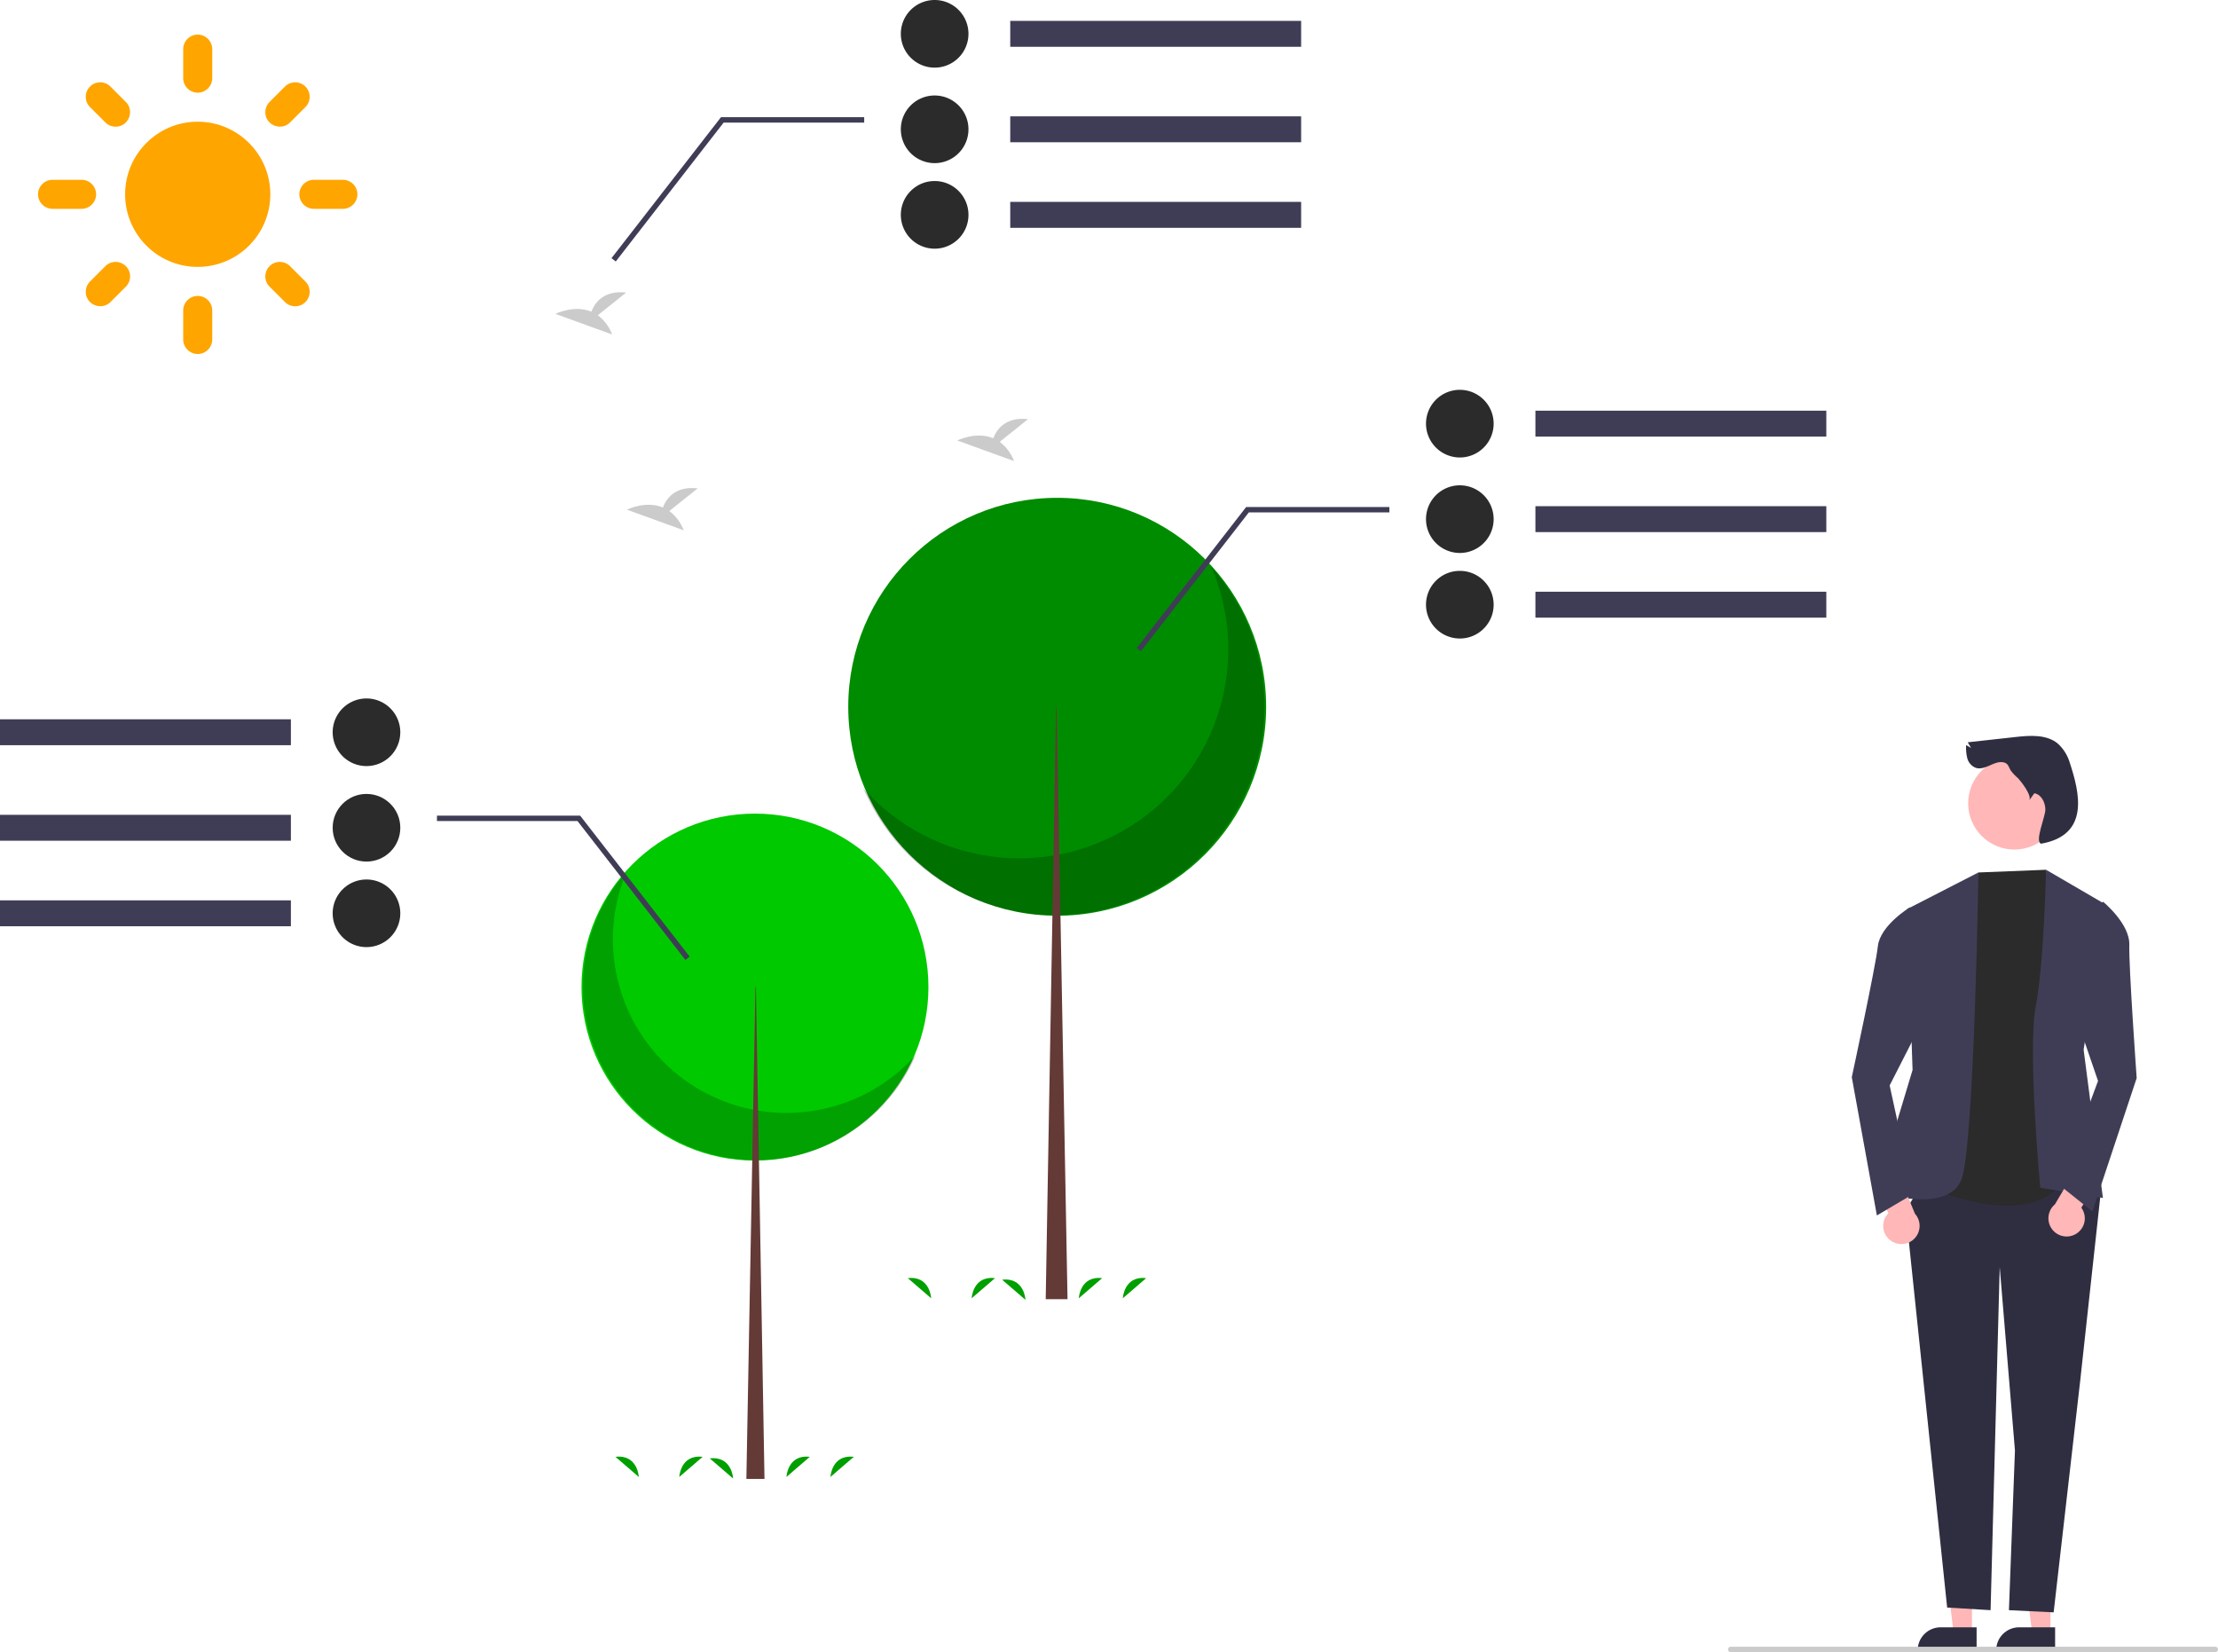<svg xmlns="http://www.w3.org/2000/svg" xmlns:xlink="http://www.w3.org/1999/xlink" width="819.327" height="610.284" xmlns:v="https://vecta.io/nano"><circle cx="278.882" cy="364.626" r="64.081" fill="#00c900"/><path d="M231.567 321.826c-12.346 28.878-1.944 62.448 24.567 79.287s61.319 11.984 82.21-11.466a64.09 64.09 0 0 1-117.251 1.372 64.09 64.09 0 0 1 10.474-69.193z" opacity=".2"/><path fill="#643a36" d="M279.058 364.626h.176l3.169 181.679h-6.69l3.345-181.679z"/><circle cx="390.528" cy="261.075" r="77.184" fill="#008c00"/><path d="M447.518 209.522c14.87 34.784 2.341 75.218-29.591 95.5s-73.857 14.435-99.021-13.811c12.018 28.116 39.5 46.489 70.075 46.846s58.48-17.366 71.152-45.193 7.725-60.512-12.616-83.342z" opacity=".2"/><path fill="#643a36" d="M390.316 261.075h-.212l-3.817 218.83h8.058l-4.029-218.83z"/><g fill="#cbcbcb"><use xlink:href="#B"/><use xlink:href="#B" x="-26.417" y="-72.327"/><use xlink:href="#B" x="122.041" y="-25.565"/></g><path d="M358.93 479.57s.401-8.402 8.621-7.426m47.219 7.426s.401-8.402 8.621-7.426m-24.88 7.426s.401-8.402 8.621-7.426m-63.16 7.426s-.401-8.402-8.621-7.426m43.462 8.007s-.401-8.402-8.621-7.426M250.93 545.57s.401-8.402 8.621-7.426m47.219 7.426s.401-8.402 8.621-7.426m-24.88 7.426s.401-8.402 8.621-7.426m-63.16 7.426s-.401-8.402-8.621-7.426m43.462 8.007s-.401-8.402-8.621-7.426" fill="#009f00"/><path d="M567.182 151.705h107.456v9.575H567.182zm0 35.274h107.456v9.575H567.182zm0 31.599h107.456v9.575H567.182z" fill="#3f3d56"/><g fill="#2b2b2b"><use xlink:href="#C"/><use xlink:href="#C" y="35.274"/><use xlink:href="#D"/></g><path d="M421.459 240.592l-1.579-1.226 40.449-52.082h52.901v2h-51.922l-39.849 51.308zM0 265.705h107.456v9.575H0zm0 35.274h107.456v9.575H0zm0 31.599h107.456v9.575H0z" fill="#3f3d56"/><g fill="#2b2b2b"><use xlink:href="#E"/><path d="M135.381 318.259h0c-6.9 0-12.493-5.593-12.493-12.493s5.593-12.493 12.493-12.493 12.493 5.593 12.493 12.493c0 3.313-1.316 6.491-3.659 8.834s-5.52 3.659-8.834 3.659z"/><use xlink:href="#E" y="66.873"/></g><path d="M253.179 354.592l-39.85-51.308h-51.921v-2h52.9l.3.387 40.15 51.695-1.579 1.226zM373.182 7.705h107.456v9.575H373.182zm0 35.274h107.456v9.575H373.182zm0 31.599h107.456v9.575H373.182z" fill="#3f3d56"/><g fill="#2b2b2b"><use xlink:href="#C" x="-194" y="-144"/><use xlink:href="#C" x="-194" y="-108.726"/><use xlink:href="#D" x="-194" y="-144"/></g><path fill="#3f3d56" d="M227.459 96.592l-1.579-1.226 40.449-52.082h52.901v2h-51.922l-39.849 51.308z"/><path fill="#ffb7b7" d="M757.434 603.319h-6.749l-3.211-26.035h9.962l-.002 26.035z"/><path d="M759.156 609.862l-21.764-.001v-.275c0-4.678 3.793-8.471 8.471-8.471h.001 13.293z" fill="#2f2e41"/><path fill="#ffb7b7" d="M728.434 603.319h-6.749l-3.211-26.035h9.962l-.002 26.035z"/><path d="M730.156 609.862l-21.764-.001v-.275c0-4.678 3.793-8.471 8.471-8.471h.001 13.293zm-17.087-177.351l-9.146 14.544 15.352 146.758 16.044.971 3.374-126.752 5.626 67.752-2.223 59 16.518.801 9.815-85.6 7.39-67.701-14.5-13.5-48.25 3.727z" fill="#2f2e41"/><path d="M755.819 321.284l-25 1-23.165 114.283s37.654 18.685 52.91 1.701l9.169-6.718z" fill="#2b2b2b"/><path d="M755.819 321.284l22 12.822-8.128 53.678 7.127 54.732-23.148-3.772s-4.739-50.959-1.664-66.959 3.812-50.5 3.812-50.5zm-25 1l-26.325 13.511 2.005 59.448-13.586 45.04s27.091 8.669 31.748-4.915 6.158-113.084 6.158-113.084z" fill="#3f3d56"/><path d="M766.37 456.06a6.68 6.68 0 0 0 2.469-9.942l7.945-13.037-6.745-6.76-10.961 18.569a6.72 6.72 0 0 0 7.292 11.171z" fill="#ffb7b7"/><path d="M766.401 341.417l10.488-8.312s9.918 8.117 9.674 15.898 2.725 49.228 2.725 49.228l-16.367 49.264-12.189-9.752 14.278-38.459-11.251-32.818z" fill="#3f3d56"/><path d="M698.594 458.381a6.68 6.68 0 0 1-1.045-10.191l-6.03-14.026 7.63-5.743 8.237 19.927a6.72 6.72 0 0 1-8.793 10.033z" fill="#ffb7b7"/><path d="M714.706 344.877l-9.213-9.706s-10.962 6.64-11.816 14.377-9.63 48.353-9.63 48.353l9.268 51.078 13.441-7.938-8.721-40.087 15.76-30.906z" fill="#3f3d56"/><circle cx="744.116" cy="296.738" r="17.076" fill="#ffb7b7"/><path d="M739.987 281.576c-1.724-.305-3.431.48-5.029 1.196s-3.384 1.394-5.058.881c-1.566-.593-2.75-1.905-3.177-3.524-.406-1.598-.552-3.251-.431-4.896l1.819 1.051-1.242-2.088 17.72-1.958c5.361-.593 11.373-1.006 15.543 2.416 2.125 1.93 3.673 4.412 4.47 7.17 3.537 10.829 7.554 26.608-10.602 29.827-2.531-.7 1.597-10.015 1.555-12.64s-1.487-5.576-4.081-5.979l-1.9 2.642c1.216-1.691-3.1-7.182-4.174-8.254-.965-.819-1.837-1.743-2.598-2.754-.858-1.314-.867-2.745-2.814-3.089z" fill="#2f2e41"/><path d="M818.327 610.284h-179a1 1 0 1 1 0-2h179a1 1 0 1 1 0 2z" fill="#cbcbcb"/><g fill="orange"><path d="M73.038 55.688c8.848 0 16.088 7.239 16.088 16.088s-7.239 16.088-16.088 16.088S56.95 80.624 56.95 71.776s7.239-16.088 16.087-16.088m0-10.725c-14.8 0-26.812 12.012-26.812 26.813s12.012 26.813 26.812 26.813S99.85 86.576 99.85 71.776 87.838 44.963 73.038 44.963zM19.413 77.138h10.725a5.38 5.38 0 0 0 5.363-5.362 5.38 5.38 0 0 0-5.363-5.362H19.413a5.38 5.38 0 0 0-5.363 5.362 5.38 5.38 0 0 0 5.363 5.362zm96.525 0h10.725a5.38 5.38 0 0 0 5.363-5.362 5.38 5.38 0 0 0-5.363-5.362h-10.725a5.38 5.38 0 0 0-5.362 5.362 5.38 5.38 0 0 0 5.362 5.362zM67.675 18.151v10.725a5.38 5.38 0 0 0 5.362 5.362 5.38 5.38 0 0 0 5.362-5.362V18.151a5.38 5.38 0 0 0-5.362-5.363 5.38 5.38 0 0 0-5.362 5.363zm0 96.525v10.725a5.38 5.38 0 0 0 5.362 5.362 5.38 5.38 0 0 0 5.362-5.362v-10.725a5.38 5.38 0 0 0-5.362-5.362 5.38 5.38 0 0 0-5.362 5.362zm-26.866-82.69c-2.091-2.091-5.523-2.091-7.561 0-2.091 2.091-2.091 5.523 0 7.561l5.684 5.684c2.091 2.091 5.523 2.091 7.561 0s2.091-5.523 0-7.561zm66.334 66.334c-2.091-2.091-5.523-2.091-7.561 0-2.091 2.091-2.091 5.523 0 7.561l5.684 5.684c2.091 2.091 5.523 2.091 7.561 0 2.091-2.091 2.091-5.523 0-7.561zm5.684-58.773c2.091-2.091 2.091-5.523 0-7.561-2.091-2.091-5.523-2.091-7.561 0l-5.684 5.684c-2.091 2.091-2.091 5.523 0 7.561s5.523 2.091 7.561 0zm-66.334 66.334c2.091-2.091 2.091-5.523 0-7.561-2.091-2.091-5.523-2.091-7.561 0l-5.684 5.684c-2.091 2.091-2.091 5.523 0 7.561s5.523 2.091 7.561 0z"/><ellipse cx="72.73" cy="71.356" rx="19.395" ry="17.536"/></g><defs ><path id="B" d="M247.244 188.776l10.48-8.382c-8.141-.898-11.486 3.542-12.855 7.056-6.36-2.641-13.284.82-13.284.82l20.968 7.612c-1.058-2.825-2.899-5.291-5.308-7.107z"/><path id="C" d="M526.764 156.493c0-5.053 3.044-9.608 7.712-11.542s10.042-.865 13.615 2.708 4.642 8.946 2.708 13.615-6.489 7.712-11.542 7.712h0a12.51 12.51 0 0 1-12.493-12.493z"/><path id="D" d="M526.764 223.366c0-6.9 5.593-12.493 12.493-12.493s12.493 5.593 12.493 12.493-5.593 12.493-12.493 12.493h0a12.51 12.51 0 0 1-12.493-12.493z"/><path id="E" d="M135.381 282.986h0c-5.053 0-9.608-3.044-11.542-7.712s-.865-10.042 2.708-13.615 8.946-4.642 13.615-2.708 7.712 6.489 7.712 11.542c0 3.313-1.316 6.491-3.659 8.834s-5.52 3.659-8.834 3.659z"/></defs></svg>